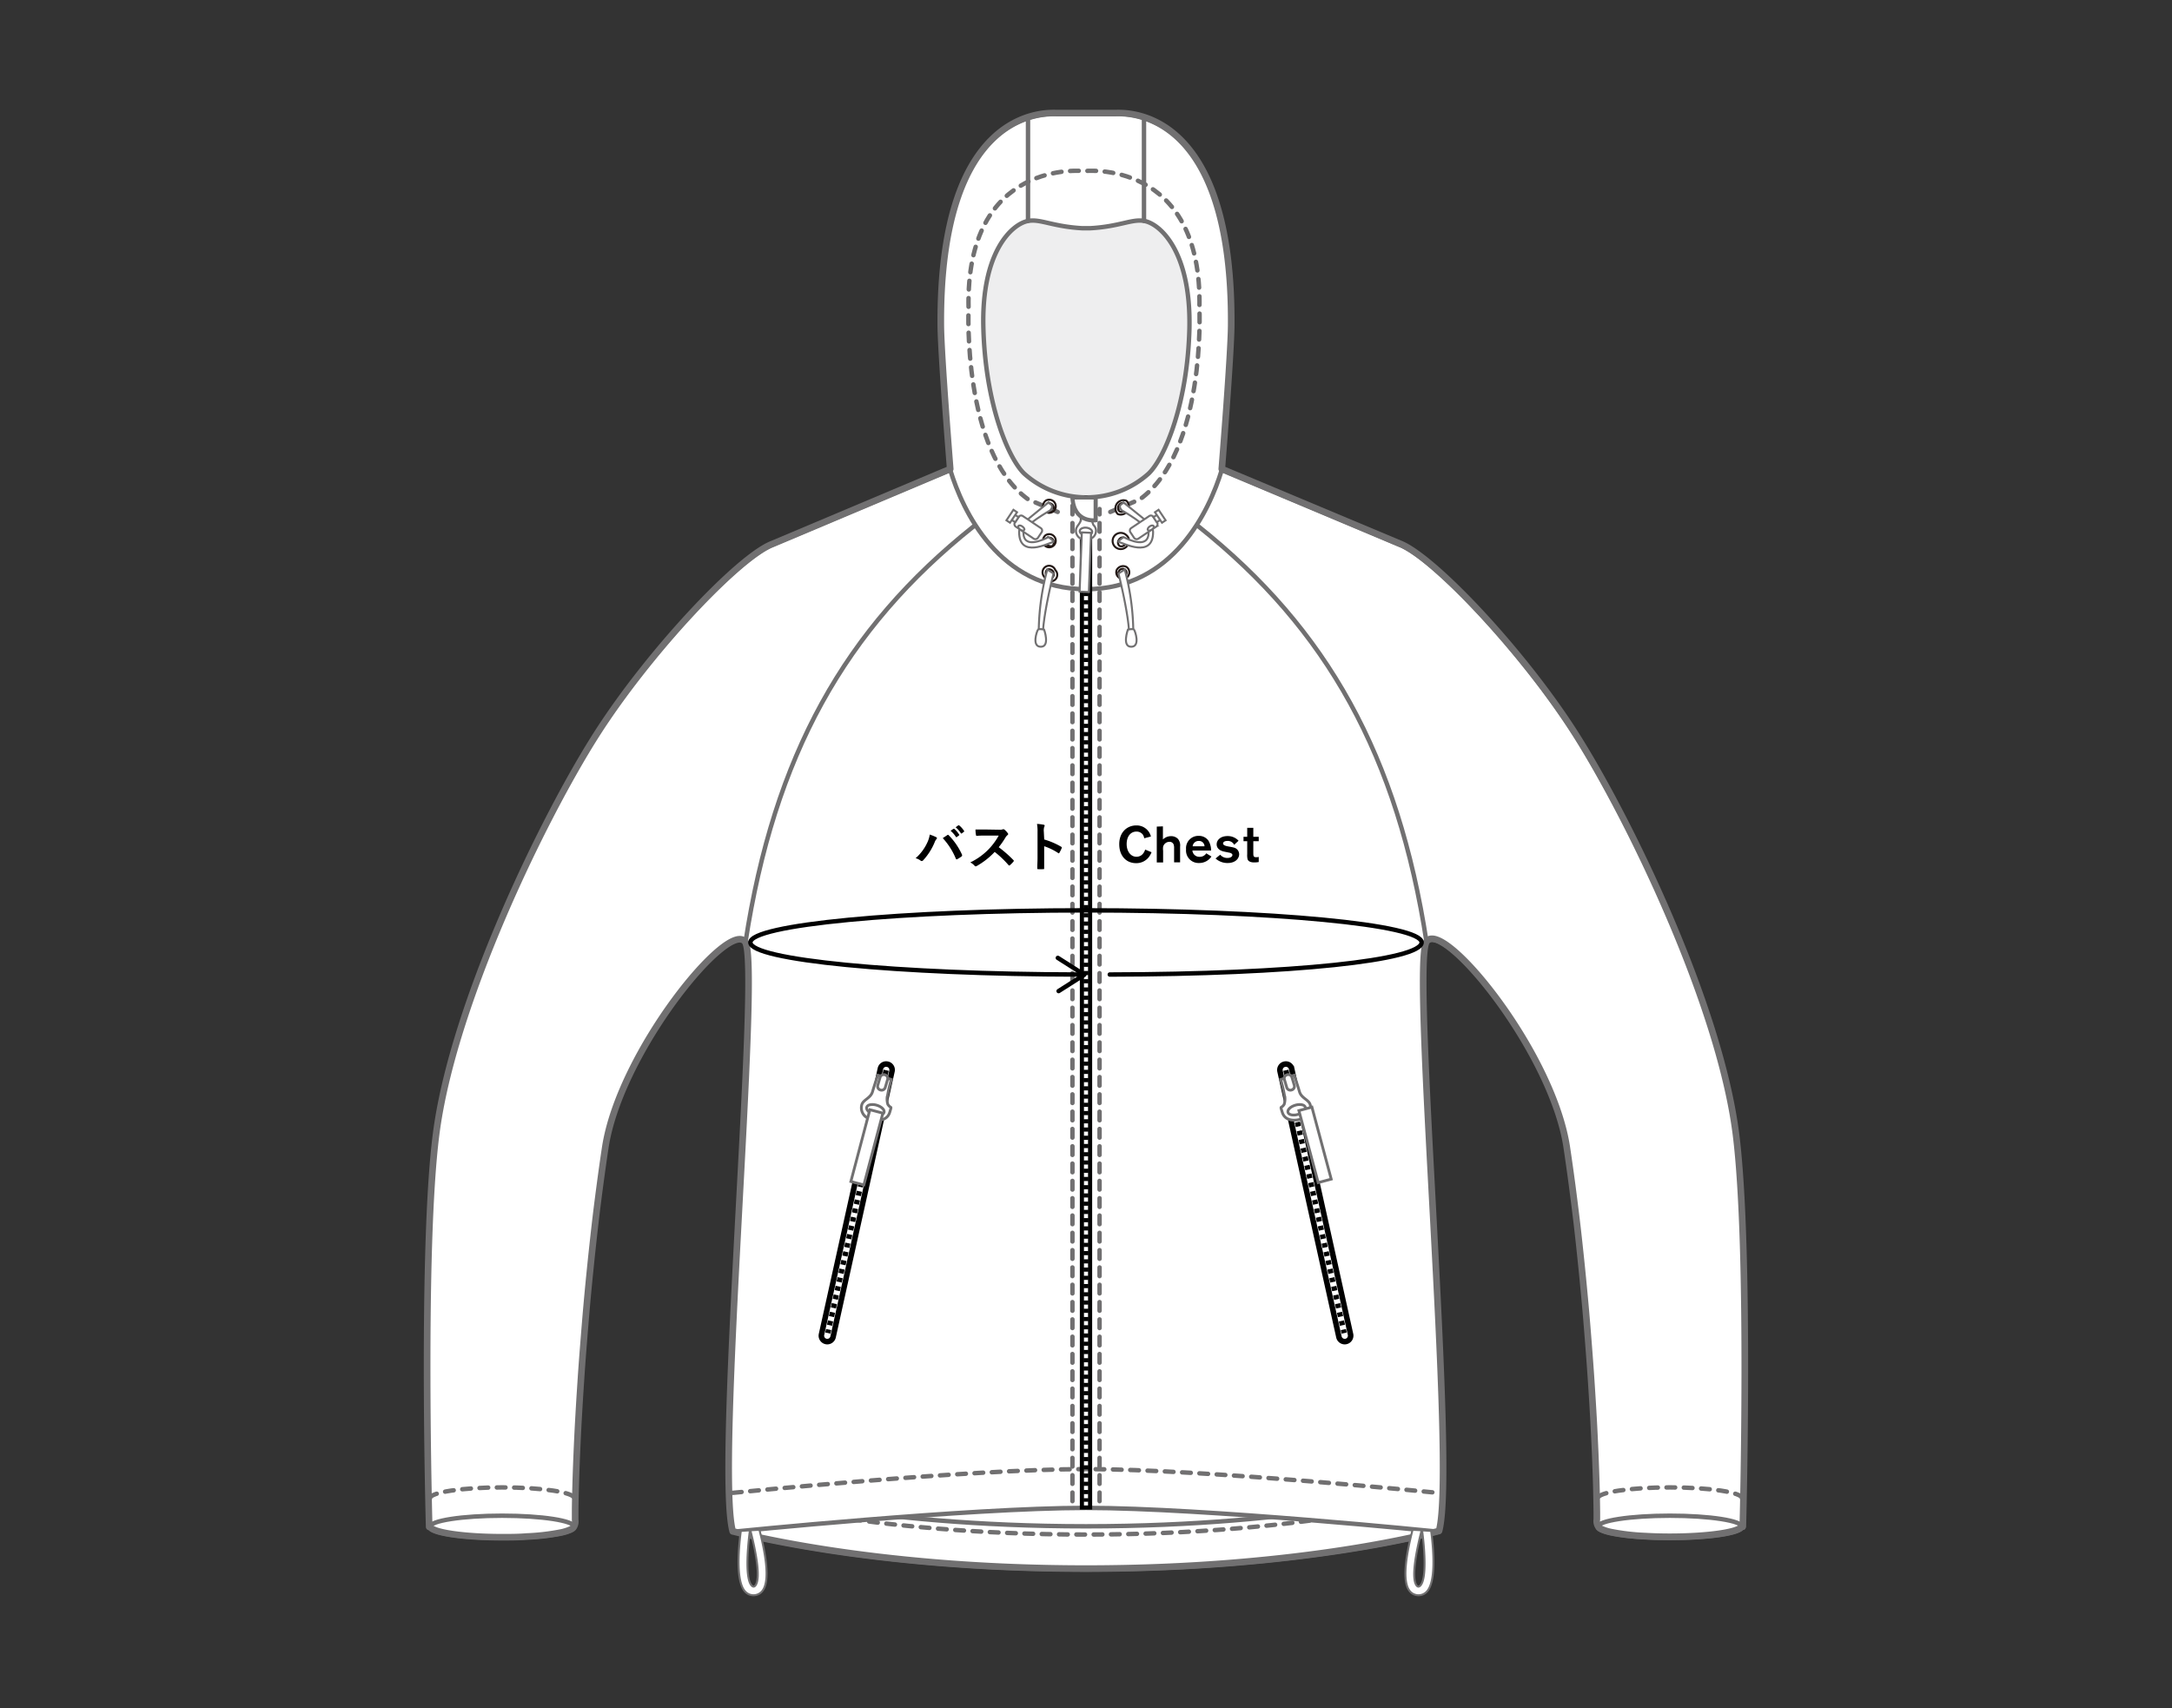 <svg viewBox="0 0 445 350" xmlns="http://www.w3.org/2000/svg"><rect x="0" y="0" width="445" height="350" fill="#333333" stroke="none"/><path d="m355.66 232.64c-3.37-26.63-22-64.86-32.84-81.93s-29.21-36.47-36.08-39.09l-36.42-15.35s1.88-23.32 1.93-29.4c.32-44.06-20.85-43.6-23.71-43.53h-12.08c-2.86-.07-24-.53-23.71 43.53.05 6.08 1.93 29.4 1.93 29.4l-36.42 15.35c-6.87 2.62-25.2 22-36.08 39.09s-29.47 55.29-32.84 81.93c-3 23.46-1.41 80.37-1.41 80.37s18.33-.87 29.95-.6c0-17.2 2.16-50.6 6.17-77.18 3-19.78 25.46-47 28.68-42.14s-6.14 107.73-2.56 120.75c0 0 27.37 7.73 72.33 7.73s72.33-7.73 72.33-7.73c3.58-13-5.78-115.87-2.56-120.75s25.73 22.36 28.73 42.14c4 26.58 6.17 60 6.17 77.18 11.62-.27 29.95.6 29.95.6s1.5-56.91-1.46-80.37z" fill="#fff" stroke="#717071" stroke-linecap="round" stroke-linejoin="round" stroke-width=".907"/><path d="m150.17 305s27.37 7.72 72.33 7.72 72.33-7.72 72.33-7.72" fill="#fff" stroke="#717071" stroke-linecap="round" stroke-linejoin="round" stroke-width=".907"/><path d="m150.17 306.69s27.37 7.72 72.33 7.72 72.33-7.72 72.33-7.72" style="fill:none;stroke:#717071;stroke-linecap:round;stroke-linejoin:round;stroke-width:.907;stroke-dasharray:1.773 1.774"/><path d="m355.66 232.64c-3.37-26.63-22-64.86-32.84-81.93s-29.21-36.47-36.08-39.09l-36.42-15.35s1.88-23.32 1.93-29.4c.32-44.06-20.85-43.6-23.71-43.53h-12.08c-2.86-.07-24-.53-23.71 43.53.05 6.08 1.93 29.4 1.93 29.4l-36.42 15.35c-6.87 2.62-25.2 22-36.08 39.09s-29.47 55.29-32.84 81.93c-3 23.46-1.41 80.37-1.41 80.37s18.33-.87 29.95-.6c0-17.2 2.16-50.6 6.17-77.18 3-19.78 25.46-47 28.68-42.14s-6.14 107.73-2.56 120.75c0 0 48.11-4.89 72.33-4.89s72.33 4.89 72.33 4.89c3.58-13-5.78-115.87-2.56-120.75s25.73 22.36 28.73 42.14c4 26.58 6.17 60 6.17 77.18 11.62-.27 29.95.6 29.95.6s1.5-56.91-1.46-80.37z" fill="#fff" stroke="#717071" stroke-linecap="round" stroke-linejoin="round" stroke-width=".907"/><path d="m150.17 305.86s48.11-4.86 72.33-4.86 72.33 4.89 72.33 4.89" style="fill:none;stroke:#717071;stroke-linecap:round;stroke-linejoin:round;stroke-width:.907;stroke-dasharray:1.773 1.774"/><path d="m234.38 45.26c-2.51-.43-5 1.16-11 1.5h-1.68c-6-.34-8.53-1.93-11-1.5-3.32.57-9.65 6.24-9.23 21.9.4 15.37 5 26.6 8.35 29.86a19.09 19.09 0 0 0 25.52 0c3.36-3.26 8-14.49 8.35-29.86.31-15.66-5.99-21.33-9.31-21.9z" fill="#eeeeef" stroke="#717071" stroke-linecap="round" stroke-linejoin="round" stroke-width=".907"/><path d="m250.32 96.27c-2.54 8.35-10 24.45-27.82 24.45s-25.28-16.1-27.82-24.45" fill="none" stroke="#717071" stroke-width=".913"/><path d="m219.72 307.57v-205.55" style="fill:none;stroke:#717071;stroke-linecap:round;stroke-linejoin:round;stroke-width:.907;stroke-dasharray:1.773 1.774"/><path d="m225.28 307.57v-203.28" style="fill:none;stroke:#717071;stroke-linecap:round;stroke-linejoin:round;stroke-width:.907;stroke-dasharray:1.773 1.774"/><path d="m223.34 308.87h-1.68v-205.21c0-2.3 1.68-2.3 1.68 0z" fill="none" stroke="#000" stroke-miterlimit="10" stroke-width=".844"/><path d="m222.5 102.72v204.97" fill="none" stroke="#000" stroke-dasharray=".844 .844" stroke-miterlimit="10" stroke-width="1.013"/><path d="m221.76 103.3s-.16 1.75-.22 2.84-1 1.57-1.09 2.41a1.8 1.8 0 0 0 1.72 2c1.27.09 2.29-.47 2.38-1.76a1.59 1.59 0 0 0 -.51-1.2 3.36 3.36 0 0 1 -.33-1.22c.06-.38 0-.34 0-2.88z" fill="#fff" stroke="#717071" stroke-width=".422"/><path d="m223.77 109c0 .43-.62.74-1.33.68s-1.26-.45-1.23-.88.62-.74 1.32-.69 1.26.48 1.24.89z" fill="#fff" stroke="#717071" stroke-width=".422"/><path d="m223.17 105a.58.58 0 0 1 -.58.58.6.6 0 0 1 -.5-.66l.08-1.32a.58.58 0 0 1 .57-.58.59.59 0 0 1 .5.66z" fill="#fff" stroke="#717071" stroke-width=".422"/><path d="m223.09 121.3-1.9-.08.45-12.14 1.9.09z" fill="#fff" stroke="#717071" stroke-width=".422"/><path d="m219.72 101.93h4.76v4.67s-4.48.64-4.76-4.67z" fill="#fff" stroke="#717071" stroke-width=".844"/><path d="m227.48 104.89 6.06-2.58c13.53-9.81 12.2-39.1 12.2-39.1.71-30.89-23.65-28.16-23.65-28.16s-24.36-2.73-23.65 28.16c0 0-1.33 29.29 12.2 39.1l6.06 2.58" style="fill:none;stroke:#717071;stroke-linecap:round;stroke-linejoin:round;stroke-width:.907;stroke-dasharray:1.773 1.774"/><path d="m230.78 102.6a1.66 1.66 0 0 0 -1.76 2.73 1.66 1.66 0 0 0 1.76-2.73zm-.22 1.79a.88.88 0 0 1 -1.19.39.91.91 0 0 1 -.13-1.25.89.89 0 0 1 1.19-.38.88.88 0 0 1 .13 1.24z" fill="#fff"/><path d="m230.78 102.6a1.66 1.66 0 0 0 -1.76 2.73 1.66 1.66 0 0 0 1.76-2.73zm-.22 1.79a.88.88 0 0 1 -1.19.39.91.91 0 0 1 -.13-1.25.89.89 0 0 1 1.19-.38.88.88 0 0 1 .13 1.24z" fill="none" stroke="#231815" stroke-width=".402"/><path d="m230.78 109.66a1.66 1.66 0 1 0 .23 2.08 1.49 1.49 0 0 0 -.23-2.08zm-.22 1.79a.9.9 0 0 1 -1.19.4.91.91 0 0 1 -.13-1.25.89.89 0 0 1 1.19-.39.88.88 0 0 1 .13 1.24z" fill="#fff"/><path d="m230.78 109.66a1.66 1.66 0 1 0 .23 2.08 1.49 1.49 0 0 0 -.23-2.08zm-.22 1.79a.9.9 0 0 1 -1.19.4.91.91 0 0 1 -.13-1.25.89.89 0 0 1 1.19-.39.88.88 0 0 1 .13 1.24z" fill="none" stroke="#231815" stroke-width=".402"/><path d="m230.78 116.15a1.48 1.48 0 0 0 -2 .65 1.34 1.34 0 1 0 2-.65zm-.22 1.79a.89.89 0 0 1 -1.19.39.91.91 0 0 1 -.13-1.25.81.81 0 1 1 1.32.86z" fill="#fff"/><path d="m230.78 116.15a1.48 1.48 0 0 0 -2 .65 1.34 1.34 0 1 0 2-.65zm-.22 1.79a.89.89 0 0 1 -1.19.39.91.91 0 0 1 -.13-1.25.81.81 0 1 1 1.32.86z" fill="none" stroke="#231815" stroke-width=".402"/><path d="m229.83 104.56s5.49 3.12 5.5 4.5c0 3.51-4 1.54-5.13 1 0 0-1.4.94-.95 1 .86.17 7 3.47 7-2.06 0-1.49-1.85-2.59-6-6 .01.11-1.47.39-.42 1.56z" fill="#fff" stroke="#717071" stroke-width=".402"/><path d="m236.31 105.91a.61.61 0 0 0 -.84-.19l-3.73 2.49a.61.61 0 0 0 -.14.85l.75 1.13a.64.64 0 0 0 .85.19l3.71-2.49a.63.63 0 0 0 .15-.86z" fill="#fff" stroke="#717071" stroke-width=".402"/><path d="m237.29 105.32-.98.65.69 1.03.98-.65z" fill="#fff" stroke="#717071" stroke-width=".402"/><path d="m237.37 104.45-.74.5 1.44 2.15.74-.49z" fill="#fff" stroke="#717071" stroke-width=".402"/><path d="m235.17 108.59c.12.18.48.14.81-.08s.5-.56.37-.74-.47-.15-.8.09-.5.55-.38.73z" fill="#fff" stroke="#717071" stroke-width=".402"/><path d="m230.43 116.69-1.27.82s2.42 9.57 2.16 13.2.87 0 .87 0a50.76 50.76 0 0 0 -1.76-14.02z" fill="#fff" stroke="#717071" stroke-width=".402"/><path d="m231.08 129s-1.25 3.51.68 3.51.79-3.28.57-3.51-1.25 0-1.25 0z" fill="#fff" stroke="#717071" stroke-width=".402"/><path d="m214 104.68a1.35 1.35 0 1 0 .22-2.08 1.5 1.5 0 0 0 -.22 2.08zm.57-1.53a1 1 0 0 1 1.06 1.63.88.88 0 0 1 -1.19-.39.89.89 0 0 1 .13-1.24z" fill="#fff"/><path d="m214 104.68a1.35 1.35 0 1 0 .22-2.08 1.5 1.5 0 0 0 -.22 2.08zm.57-1.53a1 1 0 0 1 1.06 1.63.88.88 0 0 1 -1.19-.39.89.89 0 0 1 .13-1.24z" fill="none" stroke="#231815" stroke-width=".402"/><path d="m214 111.74a1.35 1.35 0 1 0 .22-2.08 1.49 1.49 0 0 0 -.22 2.08zm.57-1.53a1 1 0 0 1 1.06 1.64 1 1 0 0 1 -1.06-1.64z" fill="#fff"/><path d="m214 111.74a1.35 1.35 0 1 0 .22-2.08 1.49 1.49 0 0 0 -.22 2.08zm.57-1.53a1 1 0 0 1 1.06 1.64 1 1 0 0 1 -1.06-1.64z" fill="none" stroke="#231815" stroke-width=".402"/><path d="m214 118.23a1.35 1.35 0 1 0 2.21-1.43 1.35 1.35 0 1 0 -2.21 1.43zm.57-1.54a1 1 0 0 1 1.06 1.64.89.89 0 0 1 -1.19-.39.91.91 0 0 1 .13-1.25z" fill="#fff"/><path d="m214 118.23a1.35 1.35 0 1 0 2.21-1.43 1.35 1.35 0 1 0 -2.21 1.43zm.57-1.54a1 1 0 0 1 1.06 1.64.89.89 0 0 1 -1.19-.39.91.91 0 0 1 .13-1.25z" fill="none" stroke="#231815" stroke-width=".402"/><g stroke="#717071"><path d="m215.18 104.56s-5.49 3.12-5.51 4.5c0 3.51 4 1.54 5.14 1 0 0 1.4.94.94 1-.86.17-6.95 3.47-6.95-2.06 0-1.49 1.85-2.59 5.95-6 0 .11 1.47.39.43 1.56z" fill="#fff" stroke-width=".402"/><path d="m208.7 105.91a.61.61 0 0 1 .84-.19l3.72 2.49a.61.61 0 0 1 .14.85l-.75 1.13a.63.63 0 0 1 -.84.19l-3.72-2.49a.63.63 0 0 1 -.15-.86z" fill="#fff" stroke-width=".402"/><path d="m207.71 105.32.98.65-.69 1.03-.98-.65z" fill="#fff" stroke-width=".402"/><path d="m207.63 104.45.74.5-1.44 2.15-.73-.49z" fill="#fff" stroke-width=".402"/><path d="m209.83 108.59c-.11.18-.48.14-.81-.08s-.49-.56-.37-.74.48-.15.8.09.55.55.38.73z" fill="#fff" stroke-width=".402"/><path d="m214.57 116.69 1.27.82s-2.42 9.57-2.15 13.2-.87 0-.87 0a50.48 50.48 0 0 1 1.75-14.02z" fill="#fff" stroke-width=".402"/><path d="m213.92 129s1.25 3.51-.68 3.51-.79-3.28-.56-3.51 1.24 0 1.24 0z" fill="#fff" stroke-width=".402"/><ellipse cx="102.87" cy="312.84" fill="#fff" rx="14.79" ry="2.29" stroke-linecap="round" stroke-linejoin="round" stroke-width=".907"/><ellipse cx="342.13" cy="312.84" fill="#fff" rx="14.79" ry="2.29" stroke-linecap="round" stroke-linejoin="round" stroke-width=".907"/><path d="m356.92 307c0-1.24-6.62-2.25-14.79-2.25s-14.79 1-14.79 2.25" fill="none" stroke-dasharray="1.773 1.774" stroke-linecap="round" stroke-linejoin="round" stroke-width=".907"/><path d="m88.08 307c0-1.24 6.62-2.25 14.79-2.25s14.79 1 14.79 2.25" fill="none" stroke-dasharray="1.773 1.774" stroke-linecap="round" stroke-linejoin="round" stroke-width=".907"/></g><path d="m274.32 273.94a1.22 1.22 0 0 0 1.45.91 1.22 1.22 0 0 0 .93-1.44l-12.07-54.47a1.21 1.21 0 0 0 -1.45-.9 1.21 1.21 0 0 0 -.93 1.43z" fill="none" stroke="#000" stroke-miterlimit="10" stroke-width="1.135"/><path d="m263.46 219.28 11.93 53.85" fill="none" stroke="#000" stroke-dasharray=".907 .907" stroke-miterlimit="10" stroke-width="1.088"/><path d="m265.16 220.29s.7 2.08 1.08 3.39 1.85 1.61 2.18 2.61a2.34 2.34 0 0 1 -1.87 3c-1.78.52-3.37.15-3.84-1.4s-.27-.6.39-1.62a3.79 3.79 0 0 0 .14-1.59c-.19-.46 0-.44-.85-3.51z" fill="#fff" stroke="#717071" stroke-width=".568"/><path d="m263.88 227.91c.15.52 1.07.71 2.05.42s1.66-.94 1.51-1.47-1.08-.71-2.06-.42-1.66.94-1.5 1.47z" fill="#fff" stroke="#717071" stroke-width=".568"/><path d="m263.63 222.8a.77.77 0 0 0 1 .52.77.77 0 0 0 .53-1l-.47-1.58a.78.78 0 0 0 -1-.53.77.77 0 0 0 -.53 1z" fill="#fff" stroke="#717071" stroke-width=".568"/><path d="m266.15 227.4h2.75v15.21h-2.75z" fill="#fff" stroke="#717071" stroke-width=".568" transform="matrix(.97 -.26 .26 .97 -51.17 76.17)"/><path d="m170.68 273.94a1.22 1.22 0 0 1 -1.45.91 1.21 1.21 0 0 1 -.92-1.44l12.07-54.47a1.2 1.2 0 0 1 1.44-.9 1.19 1.19 0 0 1 .93 1.43z" fill="none" stroke="#000" stroke-miterlimit="10" stroke-width="1.135"/><path d="m181.55 219.28-11.94 53.85" fill="none" stroke="#000" stroke-dasharray=".907 .907" stroke-miterlimit="10" stroke-width="1.088"/><path d="m179.85 220.29s-.71 2.08-1.09 3.39-1.84 1.61-2.18 2.61a2.34 2.34 0 0 0 1.87 3c1.78.52 3.38.15 3.84-1.4s.27-.6-.39-1.62a3.78 3.78 0 0 1 -.13-1.59c.18-.46 0-.44.84-3.51z" fill="#fff" stroke="#717071" stroke-width=".568"/><path d="m181.13 227.91c-.15.52-1.07.71-2.06.42s-1.65-.94-1.5-1.47 1.07-.71 2.05-.42 1.66.94 1.51 1.47z" fill="#fff" stroke="#717071" stroke-width=".568"/><path d="m181.37 222.8a.77.77 0 0 1 -1 .52.77.77 0 0 1 -.52-1l.46-1.58a.79.79 0 0 1 1-.53.78.78 0 0 1 .53 1z" fill="#fff" stroke="#717071" stroke-width=".568"/><path d="m169.87 233.63h15.21v2.75h-15.21z" fill="#fff" stroke="#717071" stroke-width=".568" transform="matrix(.256 -.967 .967 .256 -95.08 346.53)"/><path d="m222.5 321.39c45 0 72.33-7.72 72.33-7.72 3.58-13-5.78-115.88-2.56-120.75s25.73 22.35 28.73 42.14q.58 3.88 1.1 7.8c.35 2.68.69 5.36 1 8s.61 5.45.89 8.18.54 5.47.79 8.2.46 5.39.67 8.09.4 5.23.57 7.85.32 5 .46 7.51c.13 2.34.24 4.69.34 7 .09 2.15.17 4.29.23 6.44.05 1.91.09 3.82.11 5.73v1.45a2.09 2.09 0 0 0 .41 1.63 1.85 1.85 0 0 0 .56.36 9.53 9.53 0 0 0 2 .62 45.51 45.51 0 0 0 7 .81c1.68.1 3.35.14 5 .14 7.8 0 14.18-.94 14.74-2.12h.2s1.55-56.92-1.41-80.38c-3.37-26.63-22-64.85-32.84-81.93s-29.21-36.46-36.08-39.08l-36.42-15.27s1.88-23.32 1.93-29.4c.32-44.06-20.85-43.6-23.71-43.52h-12.08c-2.86-.08-24-.54-23.71 43.52.05 6.08 1.93 29.4 1.93 29.4l-36.42 15.36c-6.87 2.62-25.2 22-36.08 39.08s-29.47 55.3-32.84 81.93c-3 23.46-1.41 80.38-1.41 80.38h.2c.56 1.18 6.94 2.12 14.74 2.12 1.68 0 3.35 0 5-.14a45.51 45.51 0 0 0 7-.81 9.53 9.53 0 0 0 2-.62 1.85 1.85 0 0 0 .56-.36 2.09 2.09 0 0 0 .41-1.63c0-.48 0-1 0-1.45 0-1.91.06-3.82.11-5.73.06-2.15.14-4.29.23-6.44.1-2.34.21-4.69.34-7q.21-3.75.46-7.51c.17-2.62.36-5.23.57-7.85s.43-5.4.67-8.09.51-5.47.79-8.2.58-5.46.89-8.18.65-5.37 1-8 .71-5.21 1.1-7.8c3-19.79 25.46-47 28.68-42.14s-6.14 107.72-2.56 120.75c.05-.09 27.42 7.63 72.38 7.63z" fill="none" stroke="#717071" stroke-linecap="round" stroke-linejoin="round" stroke-width="1.36"/><path d="m210.62 45.26v-20.78" fill="none" stroke="#717071" stroke-linecap="round" stroke-linejoin="round" stroke-width=".907"/><path d="m234.38 45.26v-20.78" fill="none" stroke="#717071" stroke-linecap="round" stroke-linejoin="round" stroke-width=".907"/><path d="m154 324.83c.32.35.59.33.85-.05 1-1.5.1-6.69-1.09-11.24h-.09c-.67 4.67-.89 9.94.33 11.29z" fill="none"/><path d="m153.64 313.55h.09l-.06-.25z" fill="none"/><path d="m153.73 313.54c1.19 4.55 2.11 9.74 1.09 11.24-.26.38-.53.4-.85.05-1.19-1.35-.94-6.62-.33-11.28l-1.86.12c-.56 4.39-.93 10.35.83 12.36a2.32 2.32 0 0 0 3.71-.24c1.51-2.21.38-8.08-.73-12.36z" fill="#fff" stroke="#717071" stroke-linecap="round" stroke-linejoin="round" stroke-width=".402"/><path d="m291 324.83c-.32.35-.59.33-.85-.05-1-1.5-.1-6.69 1.09-11.24h.09c.67 4.67.89 9.94-.33 11.29z" fill="none"/><path d="m291.36 313.55h-.09l.06-.25z" fill="none"/><path d="m291.27 313.54c-1.19 4.55-2.11 9.74-1.09 11.24.26.38.53.4.85.05 1.19-1.35.94-6.62.33-11.28l1.86.12c.56 4.39.93 10.35-.83 12.36a2.32 2.32 0 0 1 -3.71-.24c-1.51-2.21-.38-8.08.73-12.36z" fill="#fff" stroke="#717071" stroke-linecap="round" stroke-linejoin="round" stroke-width=".402"/><path d="m199.47 107.85c-26.42 21.05-40.87 47-46.74 85.24" fill="#fff" stroke="#717071" stroke-linecap="round" stroke-linejoin="round" stroke-width=".907"/><path d="m245.54 107.85c26.41 21.05 40.86 47 46.74 85.24" fill="#fff" stroke="#717071" stroke-linecap="round" stroke-linejoin="round" stroke-width=".907"/><path d="m190 172.6a5.88 5.88 0 0 0 .49-1.61 10.26 10.26 0 0 1 1.34.55.19.19 0 0 1 .13.18.32.32 0 0 1 -.1.21 2.08 2.08 0 0 0 -.38.67 12.31 12.31 0 0 1 -2.33 3.65.43.43 0 0 1 -.31.17.42.42 0 0 1 -.25-.11 2.86 2.86 0 0 0 -1-.47 9.61 9.61 0 0 0 2.41-3.24zm4.06-1.48a.25.25 0 0 1 .16-.07c.05 0 .09 0 .16.09a13.65 13.65 0 0 1 2.73 4 .31.31 0 0 1 0 .15.22.22 0 0 1 -.1.18 7.71 7.71 0 0 1 -.91.58c-.14.06-.21 0-.26-.1a14 14 0 0 0 -2.69-4.23zm1.28-1.31h.16a4.81 4.81 0 0 1 1 1.17.1.1 0 0 1 0 .17l-.46.34a.11.11 0 0 1 -.18 0 5.44 5.44 0 0 0 -1.1-1.27zm1-.71h.16a4.52 4.52 0 0 1 1 1.12.11.11 0 0 1 0 .19l-.44.34c-.08.07-.14 0-.18 0a5 5 0 0 0 -1.09-1.25z"/><path d="m204.74 170a1.55 1.55 0 0 0 .75-.1.19.19 0 0 1 .12 0 .39.39 0 0 1 .19.08 3.72 3.72 0 0 1 .7.77.22.22 0 0 1 .06.14.31.31 0 0 1 -.14.21 2 2 0 0 0 -.41.48 16.61 16.61 0 0 1 -1.39 2 25 25 0 0 1 3 2.63.25.25 0 0 1 .09.15.29.29 0 0 1 -.07.17 6.35 6.35 0 0 1 -.73.74.22.22 0 0 1 -.13.06c-.06 0-.1 0-.16-.09a19.7 19.7 0 0 0 -2.83-2.69 15.55 15.55 0 0 1 -3.65 2.87.85.85 0 0 1 -.25.09.28.28 0 0 1 -.19-.1 2.94 2.94 0 0 0 -.91-.71 13.22 13.22 0 0 0 3.83-2.77 13.49 13.49 0 0 0 2-2.73h-2.8c-.57 0-1.13 0-1.72.06-.09 0-.12-.06-.14-.18a5.84 5.84 0 0 1 -.1-1.13h1.84z"/><path d="m213.94 172a15.09 15.09 0 0 1 3.46 1.48c.12.06.18.14.12.28a5.6 5.6 0 0 1 -.47.95c0 .07-.08.12-.14.12a.17.17 0 0 1 -.12-.06 12 12 0 0 0 -2.86-1.39v2.4 2.14c0 .13 0 .16-.2.16a7.85 7.85 0 0 1 -1 0c-.15 0-.21 0-.21-.16 0-.81.05-1.45.05-2.15v-5.35a8 8 0 0 0 -.11-1.61 8.64 8.64 0 0 1 1.36.17c.15 0 .21.1.21.19a.69.69 0 0 1 -.09.25 2.68 2.68 0 0 0 -.08 1z"/><path d="m235.93 174.61a4 4 0 0 1 -.64 1.1 3.22 3.22 0 0 1 -2.54 1.14c-1.95 0-3.44-1.43-3.44-3.89s1.62-3.84 3.49-3.84a3 3 0 0 1 3 2.27l-1.37.36a2.07 2.07 0 0 0 -.27-.73 1.6 1.6 0 0 0 -1.33-.64c-1.19 0-2 1-2 2.56s.89 2.6 2 2.6a1.7 1.7 0 0 0 1.41-.71 2.47 2.47 0 0 0 .38-.76z"/><path d="m238.26 169.31v2.69a2.31 2.31 0 0 1 1.66-.68 1.91 1.91 0 0 1 1.42.56 2.08 2.08 0 0 1 .44 1.58v3.22h-1.23v-2.88a2.26 2.26 0 0 0 -.08-.74.88.88 0 0 0 -.91-.58 1.34 1.34 0 0 0 -1.26 1 3.35 3.35 0 0 0 0 .83v2.4h-1.3v-7.35z"/><path d="m248.2 175.49a3 3 0 0 1 -2.54 1.33 2.57 2.57 0 0 1 -2.66-2.82 2.52 2.52 0 0 1 2.6-2.74 2.35 2.35 0 0 1 2 1 3.93 3.93 0 0 1 .53 2h-3.83a1.41 1.41 0 0 0 1.48 1.29 1.53 1.53 0 0 0 1.36-.72zm-1.42-2.1a1.11 1.11 0 0 0 -1.16-1.09 1.22 1.22 0 0 0 -1.27 1.09z"/><path d="m250 175.12a1.83 1.83 0 0 0 1.5.66c.72 0 1-.35 1-.61s-.38-.42-.54-.45-1-.2-1.22-.25c-1.24-.29-1.47-1-1.47-1.48 0-.88.8-1.69 2.23-1.69a3 3 0 0 1 1.72.5 2.37 2.37 0 0 1 .53.46l-.89.83a1.45 1.45 0 0 0 -1.41-.79c-.6 0-.87.26-.87.53s.39.48 1.05.59c1.09.2 1.39.25 1.72.51a1.42 1.42 0 0 1 .53 1.1c0 .82-.73 1.79-2.34 1.79a3.59 3.59 0 0 1 -2.5-.93z"/><path d="m256.78 172.35v2.35c0 .65 0 .93.59.93a1.77 1.77 0 0 0 .52-.06v1.05a5.23 5.23 0 0 1 -.9.08c-.26 0-1.14 0-1.38-.63a3.58 3.58 0 0 1 -.08-1.07v-2.65h-.76v-.9h.76v-1.84h1.25v1.84h1.11v.9z"/><path d="m216.89 203.06 5.26-3.35-5.42-3.45" fill="none" stroke="#000" stroke-linecap="round" stroke-linejoin="round" stroke-width=".907"/><path d="m221.08 199.67c-37.32-.07-67.34-3-67.34-6.58s30.79-6.57 68.76-6.57 68.76 2.94 68.76 6.57-26.49 6.51-63.89 6.58" fill="none" stroke="#000" stroke-linecap="round" stroke-linejoin="round" stroke-width=".907"/></svg>